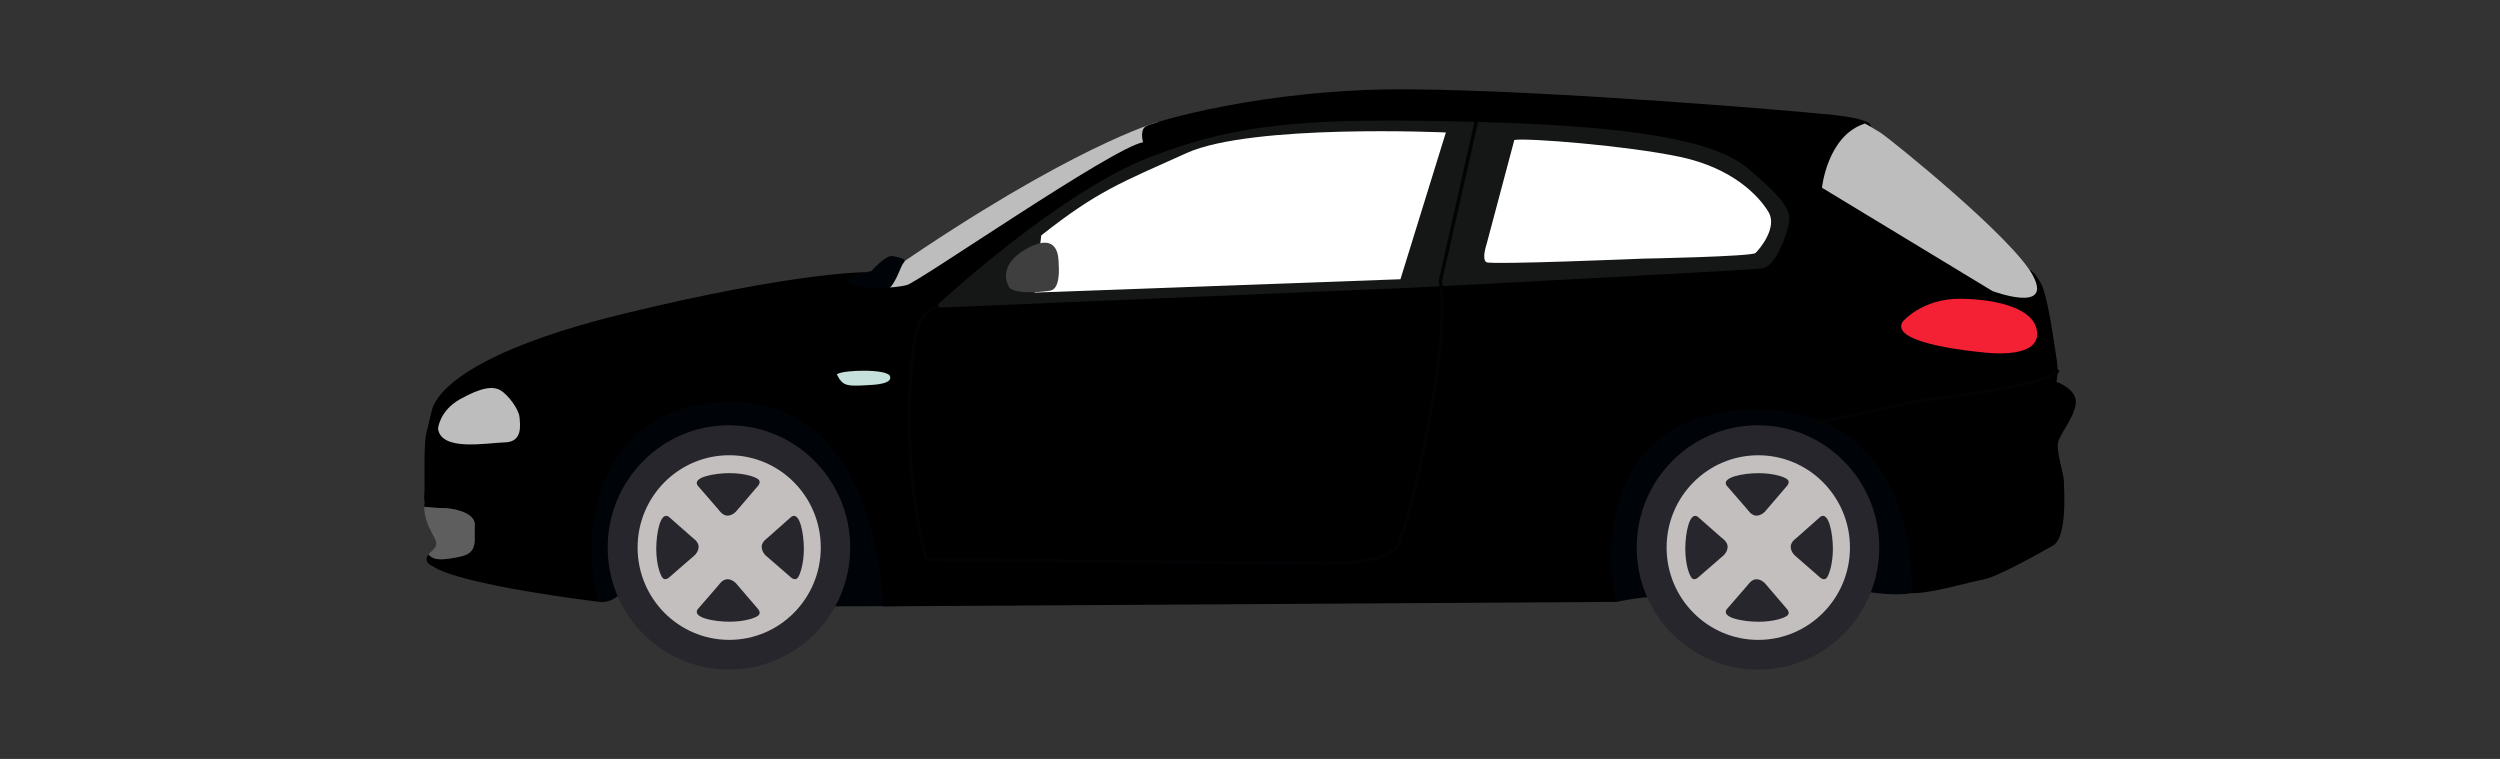 <svg width="112" height="34" viewBox="0 0 112 34" fill="none" xmlns="http://www.w3.org/2000/svg">
<rect x="0" y="0" width="112" height="34" fill="#333333" stroke="none"/>
<path d="M51.863 5.467C51.863 5.467 48 6.541 39.862 12.149L39.443 14.359L47.253 13.584C47.253 13.584 53.037 7.393 53.037 7.3C53.037 7.201 51.863 5.467 51.863 5.467Z" fill="#BDBDBD"/>
<path d="M37.874 12.384L39.032 12.147C39.032 12.147 39.688 11.41 39.985 11.471C40.29 11.533 40.655 11.586 40.48 11.778C40.305 11.97 40.13 12.883 39.528 13.152C38.926 13.428 37.478 13.198 37.874 12.384Z" fill="#000308"/>
<path d="M25.401 25.244L26.841 26.963C26.841 26.963 27.322 27.086 27.87 26.541C28.411 25.989 37.135 27.163 37.135 27.163C37.135 27.163 38.949 27.163 40.031 27.155C41.12 27.147 68.238 25.95 68.238 25.95L72.437 26.963C72.437 26.963 73.945 26.633 74.677 26.756C75.408 26.879 83.592 26.503 83.592 26.503C83.592 26.503 85.938 26.925 86.304 26.203C86.662 25.482 89.382 16.114 82.121 15.969C74.86 15.823 41.852 21.431 41.852 21.431L33.188 16.291L25.66 18.646L25.401 25.244Z" fill="#000308"/>
<path d="M92.988 18.134C93.118 17.443 92.127 17.105 92.127 17.105C92.127 17.105 92.242 16.676 92.127 16.024C92.021 15.364 91.746 13.3 91.449 12.725C91.144 12.149 90.916 12.08 90.916 12.08L90.862 12.433C90.268 12.134 87.86 11.796 87.403 11.712C86.938 11.635 86.314 11.152 84.881 9.633C83.449 8.113 82.847 6.433 82.847 6.433L83.799 5.697C84.005 5.252 81.498 5.09 81.498 5.09C80.622 4.991 69.558 4.047 63.089 4.001C56.62 3.955 51.592 5.489 51.325 5.666C51.05 5.842 51.211 6.372 51.211 6.372C49.847 6.61 41.168 12.625 40.627 12.771C40.086 12.916 38.699 12.978 38.143 12.74C37.587 12.502 38.814 12.195 38.814 12.195C38.814 12.195 35.743 12.164 28.017 14.036C20.291 15.909 19.468 17.926 19.353 18.356C19.247 18.793 19.087 19.461 19.087 19.461C18.972 20.036 19.041 21.908 19.011 22.115C18.98 22.33 19.026 22.484 19.026 22.484C19.016 22.56 19.011 22.635 19.011 22.706C19.247 22.729 19.582 22.76 19.826 22.76C20.253 22.76 21.327 22.944 21.273 23.55C21.22 24.156 21.472 24.77 20.603 24.939C19.841 25.092 19.46 25.131 19.201 24.839C19.176 24.875 19.153 24.913 19.132 24.954C19.011 25.223 19.376 25.361 19.376 25.361C20.618 26.22 26.836 26.964 26.836 26.964C26.081 24.924 26.066 18.072 32.756 18.018C39.446 17.972 39.56 27.164 39.56 27.164L72.431 26.964C72.035 25.737 71.227 18.341 78.717 18.356C86.199 18.371 85.635 26.573 85.635 26.573H85.727C86.58 26.573 88.287 26.059 88.859 25.959C89.43 25.867 91.304 24.824 91.975 24.44C92.638 24.056 92.463 21.847 92.463 21.555C92.463 21.271 92.127 20.259 92.196 19.86C92.257 19.461 92.859 18.824 92.988 18.134Z" fill="black"/>
<path d="M20.6 24.94C21.469 24.771 21.218 24.157 21.271 23.551C21.324 22.945 20.25 22.761 19.823 22.761C19.579 22.761 19.244 22.73 19.008 22.707C19.008 23.513 19.518 24.05 19.541 24.311C19.572 24.556 19.343 24.656 19.198 24.84C19.457 25.131 19.838 25.093 20.6 24.94Z" fill="#5E5E5E"/>
<path d="M83.553 5.534C83.553 5.534 83.819 5.68 84.231 5.933C84.635 6.186 90.22 10.682 91.088 12.37C91.957 14.05 89.26 13.038 89.26 13.038L81.625 8.411C81.625 8.411 81.861 6.064 83.553 5.534Z" fill="#BDBDBD"/>
<path d="M41.847 13.792C41.847 13.792 47.318 8.674 51.493 7.048C55.669 5.429 58.914 5.275 66.336 5.467C73.75 5.659 76.934 6.411 78.268 7.516C79.601 8.628 80.241 9.319 80.158 9.909C80.074 10.508 79.54 11.935 78.969 12.019C78.397 12.111 63.745 12.856 63.448 12.879C63.151 12.894 41.847 13.792 41.847 13.792Z" fill="#151616"/>
<path d="M46.648 10.546L46.351 13.108L62.74 12.51L64.775 5.935C64.775 5.935 56.104 5.536 53.162 6.855C50.214 8.183 49.155 8.566 46.648 10.546Z" fill="white"/>
<path d="M67.842 6.27L66.592 10.965C66.592 10.965 66.371 11.617 66.592 11.748C66.813 11.871 73.61 11.587 73.61 11.587C73.61 11.587 78.471 11.495 78.646 11.334C78.822 11.172 79.652 10.19 79.225 9.492C78.806 8.794 77.648 7.536 75.271 7.029C72.886 6.523 68.375 6.17 67.842 6.27Z" fill="white"/>
<path d="M59.425 25.322C59.143 25.322 58.952 25.314 58.922 25.314L41.45 25.145L41.435 25.092C40.361 21.156 40.62 16.913 40.902 15.225C41.161 13.698 41.961 13.668 41.999 13.668C42.037 13.668 42.075 13.706 42.075 13.744C42.075 13.79 42.037 13.821 41.999 13.821C41.968 13.821 41.29 13.859 41.054 15.248C40.772 16.921 40.521 21.102 41.565 24.992L58.929 25.161C58.96 25.161 62.13 25.314 62.602 24.309C63.097 23.258 64.926 15.586 64.454 12.594V12.578V12.563L66.061 5.443C66.076 5.405 66.115 5.381 66.153 5.389C66.198 5.397 66.221 5.443 66.214 5.481L64.606 12.586C65.078 15.609 63.242 23.319 62.739 24.378C62.343 25.222 60.37 25.322 59.425 25.322Z" fill="#020305"/>
<path d="M19.625 19.206C19.625 19.206 19.678 18.408 20.608 17.886C21.576 17.341 22.101 17.288 22.437 17.495C22.772 17.702 23.244 18.331 23.275 18.692C23.305 19.052 23.419 19.804 22.612 19.819C21.804 19.842 19.762 20.234 19.625 19.206Z" fill="#BDBDBD"/>
<path d="M85.237 14.413C85.237 14.413 86.113 13.37 87.812 13.385C89.511 13.4 91.286 13.838 91.264 14.989C91.233 16.139 88.78 15.779 88.78 15.779C88.78 15.779 84.597 15.426 85.237 14.413Z" fill="#F42134"/>
<path d="M81.241 19.052C81.203 19.052 81.172 19.022 81.165 18.991C81.157 18.945 81.18 18.907 81.225 18.899L86.148 17.848C87.656 17.687 91.649 17.134 92.114 16.582C92.144 16.544 92.19 16.544 92.22 16.567C92.258 16.597 92.258 16.643 92.236 16.682C91.634 17.395 86.391 17.978 86.171 18.001L81.256 19.045C81.251 19.05 81.246 19.052 81.241 19.052Z" fill="#020305"/>
<path d="M45.18 12.807C45.18 12.807 44.617 11.886 46.019 11.126C47.42 10.367 47.42 11.533 47.428 11.786C47.443 12.032 47.504 12.937 47.055 13.021C46.605 13.098 45.287 13.198 45.18 12.807Z" fill="#3F3F3F"/>
<path d="M37.494 16.767C37.494 16.767 37.616 17.089 37.837 17.197C38.05 17.304 38.386 17.281 38.82 17.258C39.247 17.243 39.993 17.189 39.871 16.851C39.757 16.521 37.784 16.56 37.494 16.767Z" fill="#C6E0DB"/>
<path d="M84.19 24.529C84.19 27.552 81.759 29.999 78.757 29.999C75.755 29.999 73.324 27.552 73.324 24.529C73.324 21.506 75.755 19.051 78.757 19.051C81.759 19.051 84.19 21.506 84.19 24.529Z" fill="#27262C"/>
<path d="M74.664 24.532C74.664 26.811 76.5 28.667 78.771 28.667C81.034 28.667 82.878 26.811 82.878 24.532C82.878 22.245 81.034 20.396 78.771 20.396C76.5 20.396 74.664 22.245 74.664 24.532Z" fill="#C3BFBE"/>
<path d="M77.351 21.751L78.296 22.84C78.296 22.84 78.464 23.101 78.685 23.101C78.913 23.101 79.073 22.917 79.073 22.917L80.071 21.751C80.071 21.751 80.209 21.59 80.071 21.474C79.934 21.359 79.447 21.198 78.776 21.198C78.098 21.198 77.107 21.382 77.351 21.751Z" fill="#27262C"/>
<path d="M77.351 27.302L78.296 26.212C78.296 26.212 78.464 25.951 78.685 25.951C78.913 25.951 79.073 26.135 79.073 26.135L80.071 27.302C80.071 27.302 80.209 27.463 80.071 27.578C79.934 27.693 79.447 27.854 78.776 27.854C78.098 27.854 77.107 27.677 77.351 27.302Z" fill="#27262C"/>
<path d="M81.557 23.148L80.483 24.1C80.483 24.1 80.224 24.268 80.224 24.491C80.224 24.721 80.406 24.882 80.406 24.882L81.557 25.887C81.557 25.887 81.725 26.026 81.839 25.887C81.946 25.749 82.113 25.258 82.113 24.583C82.113 23.9 81.93 22.903 81.557 23.148Z" fill="#27262C"/>
<path d="M76.057 23.148L77.139 24.1C77.139 24.1 77.398 24.268 77.398 24.491C77.398 24.721 77.215 24.882 77.215 24.882L76.057 25.887C76.057 25.887 75.89 26.026 75.783 25.887C75.669 25.749 75.501 25.258 75.501 24.583C75.501 23.9 75.684 22.903 76.057 23.148Z" fill="#27262C"/>
<path d="M38.089 24.529C38.089 27.552 35.658 29.999 32.656 29.999C29.654 29.999 27.224 27.552 27.224 24.529C27.224 21.506 29.654 19.051 32.656 19.051C35.658 19.051 38.089 21.506 38.089 24.529Z" fill="#27262C"/>
<path d="M28.564 24.531C28.564 26.81 30.401 28.666 32.671 28.666C34.934 28.666 36.771 26.81 36.771 24.531C36.771 22.244 34.934 20.395 32.671 20.395C30.401 20.395 28.564 22.244 28.564 24.531Z" fill="#C3BFBE"/>
<path d="M31.252 21.75L32.197 22.839C32.197 22.839 32.364 23.1 32.585 23.1C32.814 23.1 32.974 22.916 32.974 22.916L33.972 21.75C33.972 21.75 34.109 21.589 33.972 21.474C33.835 21.358 33.347 21.197 32.676 21.197C31.998 21.197 31.008 21.381 31.252 21.75Z" fill="#27262C"/>
<path d="M31.252 27.299L32.197 26.21C32.197 26.21 32.364 25.949 32.585 25.949C32.814 25.949 32.974 26.133 32.974 26.133L33.972 27.299C33.972 27.299 34.109 27.461 33.972 27.576C33.835 27.691 33.347 27.852 32.676 27.852C31.998 27.852 31.008 27.675 31.252 27.299Z" fill="#27262C"/>
<path d="M35.456 23.147L34.382 24.099C34.382 24.099 34.123 24.268 34.123 24.49C34.123 24.72 34.298 24.881 34.298 24.881L35.456 25.886C35.456 25.886 35.624 26.024 35.738 25.886C35.845 25.748 36.013 25.257 36.013 24.582C36.013 23.899 35.83 22.902 35.456 23.147Z" fill="#27262C"/>
<path d="M29.957 23.147L31.039 24.099C31.039 24.099 31.298 24.268 31.298 24.49C31.298 24.72 31.115 24.881 31.115 24.881L29.957 25.886C29.957 25.886 29.789 26.024 29.682 25.886C29.568 25.748 29.4 25.257 29.4 24.582C29.4 23.899 29.583 22.902 29.957 23.147Z" fill="#27262C"/>
</svg>
